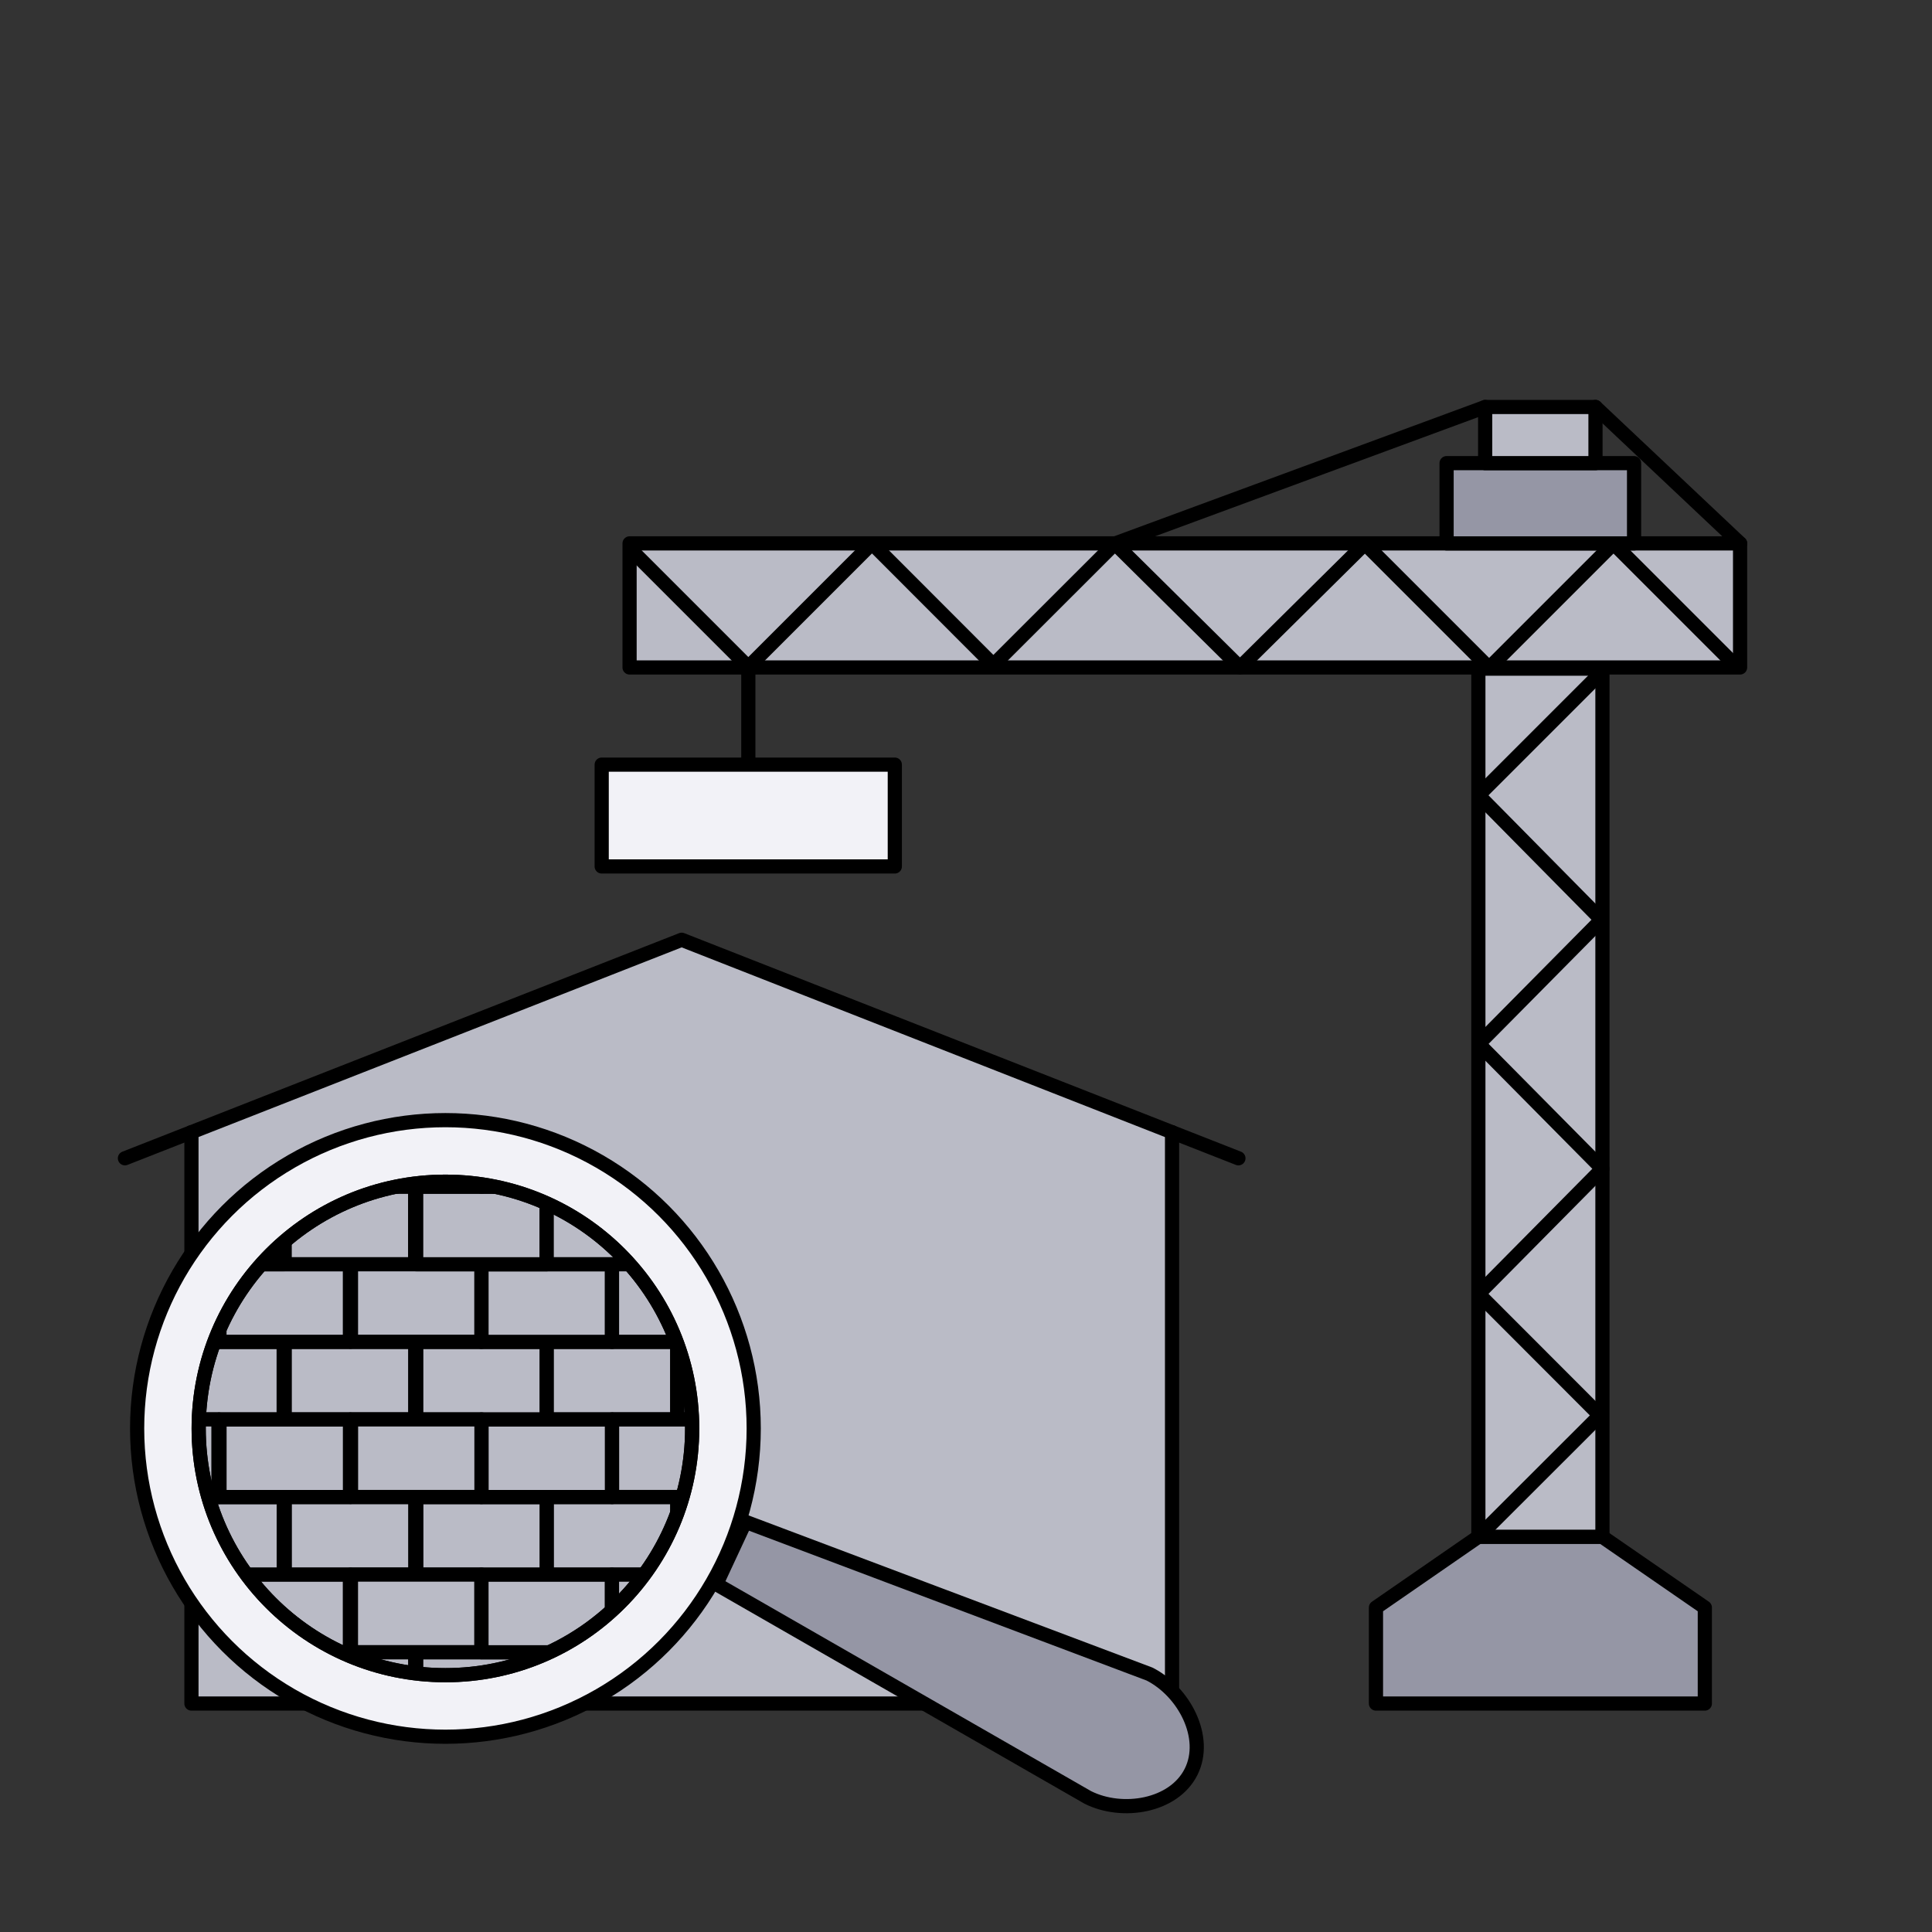 <?xml version="1.0" encoding="utf-8"?>
<!-- Generator: Adobe Illustrator 23.0.6, SVG Export Plug-In . SVG Version: 6.00 Build 0)  -->
<svg version="1.1" id="Layer_1" xmlns="http://www.w3.org/2000/svg" xmlns:xlink="http://www.w3.org/1999/xlink" x="0px" y="0px"
	 viewBox="0 0 136.24 136.24" style="enable-background:new 0 0 136.24 136.24;" xml:space="preserve">
<rect x="0" y="0" width="136.24" height="136.24" fill="#333333" stroke="none"/>
<style type="text/css">
	.st0{fill:#BABBC6;}
	.st1{fill:none;stroke:#000000;stroke-linecap:round;stroke-linejoin:round;stroke-miterlimit:10;}
	.st2{fill:#F2F2F7;stroke:#000000;stroke-linecap:round;stroke-linejoin:round;stroke-miterlimit:10;}
	.st3{clip-path:url(#SVGID_2_);}
	.st4{fill:#BABBC6;stroke:#000000;stroke-linecap:round;stroke-linejoin:round;stroke-miterlimit:10;}
	.st5{fill:none;stroke:#000000;stroke-miterlimit:10;}
	.st6{fill:#9596A5;stroke:#000000;stroke-linecap:round;stroke-linejoin:round;stroke-miterlimit:10;}
	.st7{fill:none;}
</style>
<g>
	<g>
		<polygon class="st0" points="13.5,79.84 13.5,120.13 82.65,120.13 82.65,79.84 48.07,66.27 		"/>
		<polyline class="st1" points="82.65,79.84 82.65,120.13 13.5,120.13 13.5,79.84 		"/>
		<g>
			<circle class="st2" cx="31.41" cy="100.73" r="21.74"/>
			<g>
				<defs>
					<circle id="SVGID_1_" cx="31.41" cy="100.73" r="17.4"/>
				</defs>
				<clipPath id="SVGID_2_">
					<use xlink:href="#SVGID_1_"  style="overflow:visible;"/>
				</clipPath>
				<g class="st3">
					<g>
						<g>
							
								<rect x="31.22" y="92.76" transform="matrix(-2.451948e-07 1 -1 -2.451948e-07 131.314 63.409)" class="st4" width="5.47" height="9.2"/>
							
								<rect x="21.94" y="92.76" transform="matrix(-2.451944e-07 1 -1 -2.451944e-07 122.039 72.684)" class="st4" width="5.47" height="9.2"/>
							
								<rect x="12.67" y="92.76" transform="matrix(-2.451944e-07 1 -1 -2.451944e-07 112.764 81.958)" class="st4" width="5.47" height="9.2"/>
							
								<rect x="40.42" y="92.76" transform="matrix(-2.451948e-07 1 -1 -2.451948e-07 140.518 54.205)" class="st4" width="5.47" height="9.2"/>
							
								<rect x="49.62" y="92.76" transform="matrix(-2.451964e-07 1 -1 -2.451964e-07 149.721 45.001)" class="st4" width="5.47" height="9.2"/>
						</g>
						<g>
							
								<rect x="26.61" y="87.29" transform="matrix(-2.451948e-07 1 -1 -2.451948e-07 121.24 62.539)" class="st4" width="5.47" height="9.2"/>
							
								<rect x="17.34" y="87.29" transform="matrix(-2.451944e-07 1 -1 -2.451944e-07 111.965 71.813)" class="st4" width="5.47" height="9.2"/>
							
								<rect x="8.06" y="87.29" transform="matrix(-2.451941e-07 1 -1 -2.451941e-07 102.69 81.088)" class="st4" width="5.47" height="9.2"/>
							
								<rect x="35.82" y="87.29" transform="matrix(-2.451948e-07 1 -1 -2.451948e-07 130.444 53.335)" class="st4" width="5.47" height="9.2"/>
							
								<rect x="45.02" y="87.29" transform="matrix(-2.451948e-07 1 -1 -2.451948e-07 139.647 44.131)" class="st4" width="5.47" height="9.2"/>
						</g>
					</g>
					<g>
						<g>
							
								<rect x="31.22" y="81.82" transform="matrix(-2.451948e-07 1 -1 -2.451948e-07 120.369 52.465)" class="st4" width="5.47" height="9.2"/>
							
								<rect x="21.94" y="81.82" transform="matrix(-2.451944e-07 1 -1 -2.451944e-07 111.095 61.739)" class="st4" width="5.47" height="9.2"/>
							
								<rect x="12.67" y="81.82" transform="matrix(-2.451944e-07 1 -1 -2.451944e-07 101.82 71.014)" class="st4" width="5.47" height="9.2"/>
							
								<rect x="40.42" y="81.82" transform="matrix(-2.451948e-07 1 -1 -2.451948e-07 129.573 43.261)" class="st4" width="5.47" height="9.2"/>
							
								<rect x="49.62" y="81.82" transform="matrix(-2.451964e-07 1 -1 -2.451964e-07 138.777 34.057)" class="st4" width="5.47" height="9.2"/>
						</g>
						<g>
							
								<rect x="26.61" y="76.34" transform="matrix(-2.451948e-07 1 -1 -2.451948e-07 110.295 51.594)" class="st4" width="5.47" height="9.2"/>
							
								<rect x="17.34" y="76.34" transform="matrix(-2.451944e-07 1 -1 -2.451944e-07 101.02 60.869)" class="st4" width="5.47" height="9.2"/>
							
								<rect x="8.06" y="76.34" transform="matrix(-2.451941e-07 1 -1 -2.451941e-07 91.746 70.144)" class="st4" width="5.47" height="9.2"/>
							
								<rect x="35.82" y="76.34" transform="matrix(-2.451948e-07 1 -1 -2.451948e-07 119.499 42.39)" class="st4" width="5.47" height="9.2"/>
							
								<rect x="45.02" y="76.34" transform="matrix(-2.451948e-07 1 -1 -2.451948e-07 128.703 33.187)" class="st4" width="5.47" height="9.2"/>
						</g>
					</g>
					<g>
						<g>
							
								<rect x="31.22" y="103.7" transform="matrix(-2.451948e-07 1 -1 -2.451948e-07 142.258 74.353)" class="st4" width="5.47" height="9.2"/>
							
								<rect x="21.94" y="103.7" transform="matrix(-2.451944e-07 1 -1 -2.451944e-07 132.983 83.628)" class="st4" width="5.47" height="9.2"/>
							
								<rect x="12.67" y="103.7" transform="matrix(-2.451944e-07 1 -1 -2.451944e-07 123.709 92.903)" class="st4" width="5.47" height="9.2"/>
							
								<rect x="40.42" y="103.7" transform="matrix(-2.451948e-07 1 -1 -2.451948e-07 151.462 65.149)" class="st4" width="5.47" height="9.2"/>
							
								<rect x="49.62" y="103.7" transform="matrix(-2.451964e-07 1 -1 -2.451964e-07 160.666 55.945)" class="st4" width="5.47" height="9.2"/>
						</g>
						<g>
							
								<rect x="26.61" y="98.23" transform="matrix(-2.451948e-07 1 -1 -2.451948e-07 132.184 73.483)" class="st4" width="5.47" height="9.2"/>
							
								<rect x="17.34" y="98.23" transform="matrix(-2.451944e-07 1 -1 -2.451944e-07 122.909 82.758)" class="st4" width="5.47" height="9.2"/>
							
								<rect x="8.06" y="98.23" transform="matrix(-2.451941e-07 1 -1 -2.451941e-07 113.634 92.032)" class="st4" width="5.47" height="9.2"/>
							
								<rect x="35.82" y="98.23" transform="matrix(-2.451948e-07 1 -1 -2.451948e-07 141.388 64.279)" class="st4" width="5.47" height="9.2"/>
							
								<rect x="45.02" y="98.23" transform="matrix(-2.451948e-07 1 -1 -2.451948e-07 150.592 55.075)" class="st4" width="5.47" height="9.2"/>
						</g>
					</g>
					<g>
						<g>
							
								<rect x="31.22" y="114.65" transform="matrix(-2.451948e-07 1 -1 -2.451948e-07 153.202 85.297)" class="st4" width="5.47" height="9.2"/>
							
								<rect x="21.94" y="114.65" transform="matrix(-2.451944e-07 1 -1 -2.451944e-07 143.928 94.572)" class="st4" width="5.47" height="9.2"/>
							
								<rect x="12.67" y="114.65" transform="matrix(-2.451944e-07 1 -1 -2.451944e-07 134.653 103.847)" class="st4" width="5.47" height="9.2"/>
							
								<rect x="40.42" y="114.65" transform="matrix(-2.451948e-07 1 -1 -2.451948e-07 162.406 76.094)" class="st4" width="5.47" height="9.2"/>
							
								<rect x="49.62" y="114.65" transform="matrix(-2.451964e-07 1 -1 -2.451964e-07 171.61 66.89)" class="st4" width="5.47" height="9.2"/>
						</g>
						<g>
							
								<rect x="26.61" y="109.18" transform="matrix(-2.451948e-07 1 -1 -2.451948e-07 143.128 84.427)" class="st4" width="5.47" height="9.2"/>
							
								<rect x="17.34" y="109.18" transform="matrix(-2.451944e-07 1 -1 -2.451944e-07 133.853 93.702)" class="st4" width="5.47" height="9.2"/>
							
								<rect x="8.06" y="109.18" transform="matrix(-2.451941e-07 1 -1 -2.451941e-07 124.579 102.977)" class="st4" width="5.47" height="9.2"/>
							
								<rect x="35.82" y="109.18" transform="matrix(-2.451948e-07 1 -1 -2.451948e-07 152.332 75.223)" class="st4" width="5.47" height="9.2"/>
							
								<rect x="45.02" y="109.18" transform="matrix(-2.451948e-07 1 -1 -2.451948e-07 161.536 66.019)" class="st4" width="5.47" height="9.2"/>
						</g>
					</g>
				</g>
				<use xlink:href="#SVGID_1_"  style="overflow:visible;fill:none;stroke:#000000;stroke-miterlimit:10;"/>
			</g>
			<circle class="st5" cx="31.41" cy="100.73" r="17.4"/>
			<path class="st6" d="M83.99,124.95L83.99,124.95c-1.22,2.43-4.85,3.02-7.28,1.8l-26.2-15.04l2.05-4.4l28.5,10.74
				C83.49,119.28,85.21,122.52,83.99,124.95z"/>
		</g>
		<g>
			<polygon class="st6" points="120.22,120.13 97.03,120.13 97.03,113.36 104.25,108.37 112.99,108.37 120.22,113.36 			"/>
			<g>
				<rect x="104.25" y="47.15" class="st4" width="8.75" height="61.22"/>
				<polyline class="st1" points="104.25,108.37 112.82,99.81 104.26,91.24 112.99,82.42 104.27,73.61 112.93,64.86 104.26,56.08 
					112.89,47.45 				"/>
			</g>
			
				<rect x="79.18" y="3.54" transform="matrix(-1.836970e-16 1 -1 -1.836970e-16 126.246 -40.862)" class="st4" width="8.75" height="78.31"/>
			<polyline class="st1" points="122.41,46.96 113.78,38.33 105.01,47.1 96.25,38.34 87.44,47.06 78.62,38.33 70.05,46.89 
				61.49,38.32 52.77,47.04 44.53,38.8 			"/>
			<line class="st1" x1="52.77" y1="47.04" x2="52.77" y2="53.92"/>
			<rect x="42.43" y="53.92" class="st2" width="20.67" height="7.18"/>
			<rect x="102.01" y="32.66" class="st6" width="13.22" height="5.66"/>
			<rect x="104.73" y="28.7" class="st4" width="7.78" height="3.96"/>
			<line class="st1" x1="112.51" y1="28.7" x2="122.71" y2="38.32"/>
			<line class="st1" x1="104.73" y1="28.7" x2="78.62" y2="38.33"/>
		</g>
		<polyline class="st1" points="8.81,81.68 48.07,66.27 87.33,81.68 		"/>
	</g>
	<rect class="st7" width="136.24" height="136.24"/>
</g>
</svg>
